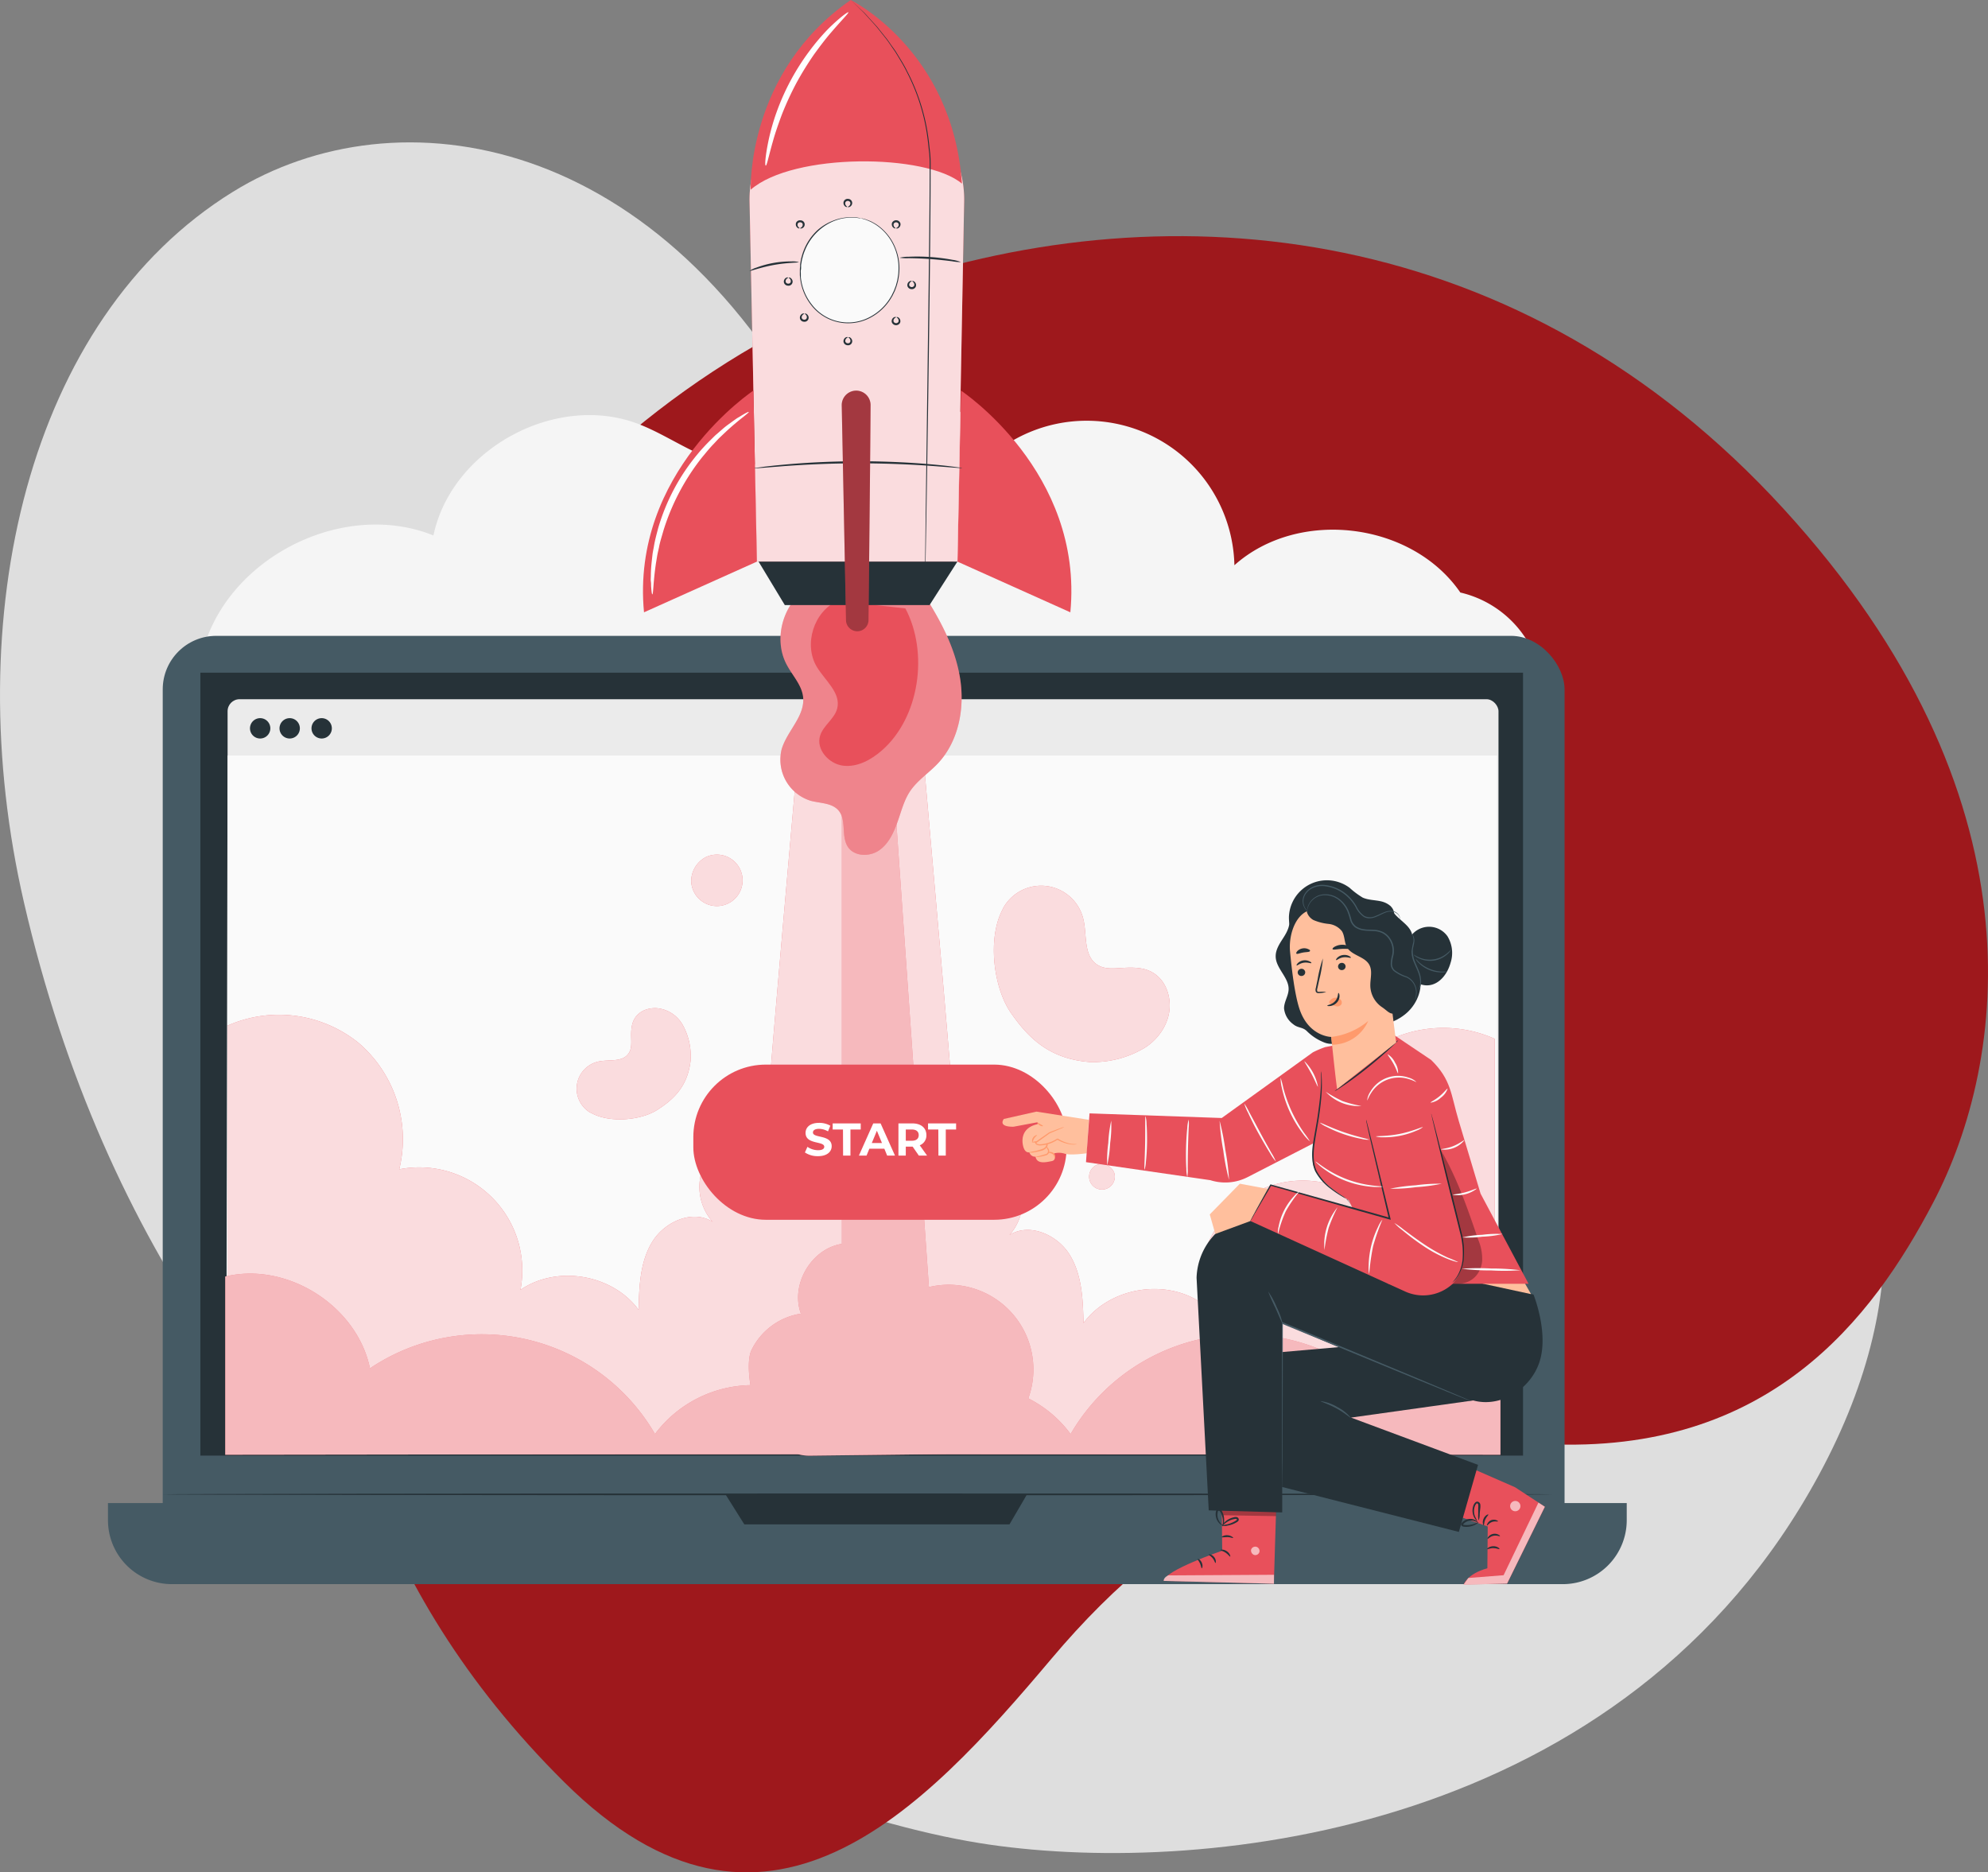 <svg xmlns="http://www.w3.org/2000/svg" viewBox="0 0 541.32 509.81"><rect x="0" y="0" width="541.32" height="509.81" fill="#808080" stroke="none"/><defs><style>.cls-1{opacity:0.8;}.cls-2{fill:#f5f5f5;}.cls-3{fill:#9e181c;}.cls-4{fill:#455a64;}.cls-5{fill:#263238;}.cls-6{fill:#ebebeb;}.cls-7{fill:#fafafa;}.cls-8{fill:#e8505b;}.cls-9{fill:#fff;}.cls-10{opacity:0.6;}.cls-11{opacity:0.3;}.cls-12{fill:#ffbf9d;}.cls-13{fill:#ff9a6c;}</style></defs><g id="Features"><g class="cls-1"><path class="cls-2" d="M6.54,245.78c-17.89-77.5.88-158.9,56.86-193.54,44.71-27.66,117.27-16.5,160.7,69.05s85.31,101.07,163,104.41S551,298.55,495.3,401.55C442.73,498.82,329,510.91,269.35,502.24S50.49,436.24,6.54,245.78Z"/></g><path class="cls-3" d="M241.13,77.82c78.46-26.76,173.09-17.39,244.56,60.76s60.71,150.63,40.75,188.77c-16.72,31.95-44.86,68.73-105.53,65.84s-99.74,17.1-134.62,58.46-78.09,87.74-132.64,33.6-66-112.51-70.92-167.1C72.6,206.15,156.26,106.76,241.13,77.82Z"/><path class="cls-2" d="M397.64,161.33c-13.23-19.25-44.08-23-61.52-7.43a40.24,40.24,0,0,0-68.63-27.61c2.5-8.75-6.69-17.28-15.77-17.75s-17.48,4.41-25.28,9.1-16.25,9.52-25.33,8.91c-9.82-.67-18-7.52-27.18-11.07-22.48-8.7-50.93,6.73-55.91,30.31-24.88-10-56.8,6.4-63.06,32.49l364.29,4.25A29.07,29.07,0,0,0,397.64,161.33Z"/><rect class="cls-4" x="44.31" y="173.13" width="381.71" height="252.42" rx="14.57"/><path class="cls-4" d="M29.39,409.25H442.95a0,0,0,0,1,0,0v4.66a17.42,17.42,0,0,1-17.42,17.42H46.82a17.42,17.42,0,0,1-17.42-17.42v-4.66a0,0,0,0,1,0,0Z"/><rect class="cls-5" x="54.56" y="183.16" width="360.15" height="213.17"/><polygon class="cls-5" points="197.54 406.88 202.67 415.05 274.88 415.05 279.65 406.88 197.54 406.88"/><rect class="cls-6" x="61.97" y="190.38" width="346.06" height="205.27" rx="3.27"/><polygon class="cls-7" points="407.66 395.94 61.6 395.94 61.97 205.72 407.66 205.72 407.66 395.94"/><path class="cls-5" d="M90.36,198.3a2.77,2.77,0,1,1-2.77-2.76A2.77,2.77,0,0,1,90.36,198.3Z"/><path class="cls-5" d="M73.61,198.3a2.77,2.77,0,1,1-2.77-2.76A2.77,2.77,0,0,1,73.61,198.3Z"/><path class="cls-5" d="M81.65,198.3a2.77,2.77,0,1,1-2.77-2.76A2.77,2.77,0,0,1,81.65,198.3Z"/><path class="cls-5" d="M422.74,406.88c0,.14-84.72.25-189.21.25S44.31,407,44.31,406.88s84.7-.24,189.22-.24S422.74,406.75,422.74,406.88Z"/><path class="cls-8" d="M371.21,287.62a34.53,34.53,0,0,0-11,34.36,28.06,28.06,0,0,0-33,32.83c-9.91-6.82-25.05-4.27-32.18,5.43-.15-6.41-.4-13.15-3.77-18.6s-11-8.81-16.39-5.35a14.44,14.44,0,0,0-14.55-23.5c-.16-7.69-5-62.06-9-107.94h-34c-3.94,45.08-8.57,96.86-8.72,104.34a14.44,14.44,0,0,0-14.55,23.5c-5.39-3.46-13-.1-16.39,5.35s-3.62,12.2-3.77,18.6c-7.13-9.7-22.27-12.25-32.18-5.43a28.07,28.07,0,0,0-33-32.83,34.54,34.54,0,0,0-11-34.36,34.53,34.53,0,0,0-35.77-4.75V395.85H407v-113A34.51,34.51,0,0,0,371.21,287.62Z"/><g class="cls-1"><path class="cls-9" d="M371.21,287.62a34.53,34.53,0,0,0-11,34.36,28.06,28.06,0,0,0-33,32.83c-9.91-6.82-25.05-4.27-32.18,5.43-.15-6.41-.4-13.15-3.77-18.6s-11-8.81-16.39-5.35a14.44,14.44,0,0,0-14.55-23.5c-.16-7.69-5-62.06-9-107.94h-34c-3.94,45.08-8.57,96.86-8.72,104.34a14.44,14.44,0,0,0-14.55,23.5c-5.39-3.46-13-.1-16.39,5.35s-3.62,12.2-3.77,18.6c-7.13-9.7-22.27-12.25-32.18-5.43a28.07,28.07,0,0,0-33-32.83,34.54,34.54,0,0,0-11-34.36,34.53,34.53,0,0,0-35.77-4.75V395.85H407v-113A34.51,34.51,0,0,0,371.21,287.62Z"/></g><path class="cls-8" d="M369.13,372.58a54.57,54.57,0,0,0-77.61,17.88A32.35,32.35,0,0,0,280,380.75a23.06,23.06,0,0,0-27.06-30.3l-10.22-145.6H229.24V338.68c-8.3,1.27-14.08,11.11-11.16,19a18,18,0,0,0-13.49,10c-.81,1.72-.93,5.35-.24,9.47a33.25,33.25,0,0,0-26,13.3,54.57,54.57,0,0,0-77.61-17.88c-3.51-17-22.52-29.08-39.41-25v48.53l155.79-.2a12.05,12.05,0,0,0,3.29.45l38.09-.44,150.06.19V347.54C391.65,343.5,372.64,355.58,369.13,372.58Z"/><g class="cls-10"><path class="cls-9" d="M369.13,372.58a54.57,54.57,0,0,0-77.61,17.88A32.35,32.35,0,0,0,280,380.75a23.06,23.06,0,0,0-27.06-30.3l-10.22-145.6H229.24V338.68c-8.3,1.27-14.08,11.11-11.16,19a18,18,0,0,0-13.49,10c-.81,1.72-.93,5.35-.24,9.47a33.25,33.25,0,0,0-26,13.3,54.57,54.57,0,0,0-77.61-17.88c-3.51-17-22.52-29.08-39.41-25v48.53l155.79-.2a12.05,12.05,0,0,0,3.29.45l38.09-.44,150.06.19V347.54C391.65,343.5,372.64,355.58,369.13,372.58Z"/></g><path class="cls-8" d="M221.36,159.26c-7.69,3.65-11.16,14.18-7.16,21.69,1.57,3,4.15,5.56,4.49,8.9.52,5.12-4.32,9.13-5.82,14.05a11.71,11.71,0,0,0,7.92,14.15c2.63.68,5.78.56,7.54,2.63,2.25,2.64.63,7,2.55,9.92,1.73,2.61,5.79,2.74,8.4,1s4-4.74,5.07-7.7,1.8-6.07,3.58-8.65c2-2.84,4.95-4.77,7.33-7.26,5.72-6,7.47-15,6.18-23.21s-5.26-15.72-9.74-22.7"/><g class="cls-11"><path class="cls-9" d="M221.36,159.26c-7.69,3.65-11.16,14.18-7.16,21.69,1.57,3,4.15,5.56,4.49,8.9.52,5.12-4.32,9.13-5.82,14.05a11.71,11.71,0,0,0,7.92,14.15c2.63.68,5.78.56,7.54,2.63,2.25,2.64.63,7,2.55,9.92,1.73,2.61,5.79,2.74,8.4,1s4-4.74,5.07-7.7,1.8-6.07,3.58-8.65c2-2.84,4.95-4.77,7.33-7.26,5.72-6,7.47-15,6.18-23.21s-5.26-15.72-9.74-22.7"/></g><path class="cls-8" d="M228.1,163.59c-6.51,2.87-9.36,11.89-5.68,18,2.25,3.72,6.61,7.07,5.55,11.29-.71,2.85-3.78,4.61-4.66,7.42-1.17,3.74,2.38,7.71,6.27,8.18s7.66-1.61,10.61-4.2c10.22-9,12.7-26.6,6.34-38.62"/><path class="cls-8" d="M261.67,106.35s33.44,22.12,29.78,60.37l-30.74-13.8Z"/><polygon class="cls-5" points="206.1 152.16 213.7 164.75 253.11 164.75 260.71 152.89 206.1 152.16"/><path class="cls-8" d="M231.37,25.14A29.23,29.23,0,0,0,204.1,54.9l2,98h54.61l1.82-98A29.22,29.22,0,0,0,231.37,25.14Z"/><g class="cls-1"><path class="cls-9" d="M231.37,25.14A29.23,29.23,0,0,0,204.1,54.9l2,98h54.61l1.82-98A29.22,29.22,0,0,0,231.37,25.14Z"/></g><path class="cls-8" d="M205.15,106.35s-33.44,22.12-29.79,60.37l30.74-13.8Z"/><path class="cls-8" d="M204.41,51.65C216,41.54,252.2,41.76,261.93,50c-2.5-36.38-30.28-50-30.28-50C203.23,19.67,204.41,51.65,204.41,51.65Z"/><path class="cls-5" d="M231.65,0l.33.29.93.89,1.52,1.44,1,.92,1,1.12c.72.79,1.54,1.66,2.41,2.64l2.66,3.32c.46.61.9,1.27,1.37,1.93s1,1.34,1.42,2.09c.89,1.48,1.89,3,2.73,4.75a54.4,54.4,0,0,1,4.51,11.72A53.73,53.73,0,0,1,252.85,38c.16,1.19.26,2.42.42,3.63a33.68,33.68,0,0,1,.13,3.77c0,10.16-.12,21.32-.25,33-.29,23.44-.61,44.65-.87,60-.13,7.67-.24,13.88-.32,18.18,0,2.14-.08,3.81-.1,4.94,0,.56,0,1,0,1.29s0,.44,0,.44,0-.15,0-.44,0-.73,0-1.29c0-1.14,0-2.8,0-4.94.05-4.3.13-10.51.22-18.19.2-15.36.48-36.57.78-60,.13-11.71.28-22.87.28-33a35.5,35.5,0,0,0-.12-3.74c-.17-1.23-.26-2.45-.42-3.64a53.61,53.61,0,0,0-1.29-6.85,54.75,54.75,0,0,0-4.46-11.68c-.84-1.73-1.82-3.27-2.71-4.75-.43-.75-.95-1.41-1.4-2.09s-.91-1.32-1.36-1.94l-2.64-3.32c-.86-1-1.67-1.86-2.39-2.66l-1-1.12-.95-.93-1.5-1.46L232,.32Z"/><ellipse class="cls-7" cx="231.33" cy="73.53" rx="14.42" ry="13.4" transform="translate(109.66 283.58) rotate(-77.55)"/><path class="cls-5" d="M234.44,59.46l-.22,0-.66-.1-.48-.07-.59,0-.68,0c-.24,0-.5,0-.78,0a13,13,0,0,0-1.81.23,13.94,13.94,0,0,0-2.08.64A13.76,13.76,0,0,0,222.71,63a14.48,14.48,0,0,0-3.57,5.27,12.59,12.59,0,0,0-.56,1.67c-.07.29-.16.57-.22.87s-.1.6-.16.9l-.07.46,0,.46c0,.31,0,.62-.07.94s0,.63,0,1V75l0,.48a14.25,14.25,0,0,0,3,7.44,12.44,12.44,0,0,0,15.66,3.46,14.17,14.17,0,0,0,5.81-5.5l.25-.42L243,80l.42-.86.33-.88.17-.43.12-.45.24-.88c.07-.29.11-.59.16-.89a11.6,11.6,0,0,0,.2-1.74,14.55,14.55,0,0,0-1-6.28,13.85,13.85,0,0,0-2.83-4.44,13.22,13.22,0,0,0-1.62-1.45,12.16,12.16,0,0,0-1.54-1c-.24-.13-.47-.26-.69-.36l-.63-.26-.54-.23-.47-.13-.63-.2-.22-.07.22,0,.65.17.47.12.55.22.64.24c.23.1.46.23.7.36a11.87,11.87,0,0,1,1.58,1A13.28,13.28,0,0,1,240.9,63a13.78,13.78,0,0,1,2.9,4.47,14.64,14.64,0,0,1,1.08,6.37,13.66,13.66,0,0,1-.2,1.78c-.05.29-.09.6-.16.9l-.24.89-.13.46-.16.44-.33.9c-.14.29-.28.58-.43.87l-.21.44-.25.42a14.44,14.44,0,0,1-5.92,5.63,12.74,12.74,0,0,1-16-3.54,14.45,14.45,0,0,1-3-7.59l-.05-.49v-.49c0-.33,0-.65,0-1s.05-.64.07-1l0-.48.08-.46c.05-.31.1-.61.16-.91s.15-.6.23-.89a13.42,13.42,0,0,1,.57-1.69,14.83,14.83,0,0,1,3.65-5.33A14.17,14.17,0,0,1,227.08,60a12.91,12.91,0,0,1,2.11-.61,11.89,11.89,0,0,1,1.84-.22c.27,0,.54,0,.78,0l.69,0,.59,0,.48.09.65.12Z"/><path class="cls-5" d="M217.52,71.38c0,.17-3.08.09-6.79.76s-6.57,1.78-6.63,1.63a5.85,5.85,0,0,1,1.82-.89,26.79,26.79,0,0,1,9.59-1.7A6.17,6.17,0,0,1,217.52,71.38Z"/><path class="cls-5" d="M261.67,71.36a12.28,12.28,0,0,1-2.45-.23c-1.51-.19-3.59-.42-5.89-.59s-4.39-.22-5.91-.24a13.06,13.06,0,0,1-2.46-.12,9.68,9.68,0,0,1,2.46-.27,48.88,48.88,0,0,1,6,.08,50.48,50.48,0,0,1,5.91.75A9.86,9.86,0,0,1,261.67,71.36Z"/><path class="cls-5" d="M262,127.44a2.55,2.55,0,0,1-.58,0l-1.65-.12-6.06-.46c-5.13-.37-12.21-.71-20.05-.71s-14.92.38-20,.75l-6.07.48-1.65.12a2.58,2.58,0,0,1-.58,0,2.37,2.37,0,0,1,.57-.12l1.64-.23c1.43-.19,3.49-.42,6.06-.65,5.12-.48,12.22-.9,20.07-.91s15,.4,20.08.86c2.56.23,4.63.46,6,.65l1.64.22A2.21,2.21,0,0,1,262,127.44Z"/><path class="cls-5" d="M219,85.42c0,.09-.34.12-.57.51a.85.85,0,0,0-.11.68.68.68,0,0,0,.63.43.67.67,0,0,0,.68-.33.87.87,0,0,0,0-.69c-.17-.42-.51-.5-.49-.59s.46-.14.83.4a1.12,1.12,0,0,1-1.07,1.77,1.16,1.16,0,0,1-1.07-.85,1.2,1.2,0,0,1,.29-1.06C218.54,85.21,219,85.36,219,85.42Z"/><path class="cls-5" d="M230.87,91.84c0,.09-.33.12-.57.51a.85.85,0,0,0-.11.68.7.7,0,0,0,.63.43.67.67,0,0,0,.68-.33.87.87,0,0,0,0-.69c-.17-.42-.51-.51-.49-.59s.46-.14.83.4A1.11,1.11,0,0,1,230.77,94a1.15,1.15,0,0,1-1.07-.84,1.2,1.2,0,0,1,.29-1.06C230.44,91.63,230.91,91.78,230.87,91.84Z"/><path class="cls-5" d="M244,86.37c0,.08-.34.12-.58.51a.84.84,0,0,0-.1.68.75.75,0,0,0,1.3.1.87.87,0,0,0,0-.69c-.17-.42-.5-.51-.49-.59s.46-.14.84.4a1.2,1.2,0,0,1,.12,1.09,1.23,1.23,0,0,1-2.27-.18,1.22,1.22,0,0,1,.29-1.06C243.57,86.16,244,86.31,244,86.37Z"/><path class="cls-5" d="M248.27,76.56c0,.08-.34.11-.57.5a.84.84,0,0,0-.11.69.76.76,0,0,0,1.3.1.82.82,0,0,0,0-.7c-.17-.42-.5-.5-.49-.58s.47-.15.84.4a1.2,1.2,0,0,1,.12,1.09,1.16,1.16,0,0,1-1.19.67,1.18,1.18,0,0,1-1.08-.85,1.21,1.21,0,0,1,.29-1.06C247.84,76.34,248.31,76.49,248.27,76.56Z"/><path class="cls-5" d="M214.63,75.61c0,.08-.34.11-.57.5a.88.88,0,0,0-.11.69.71.71,0,0,0,.63.43.69.69,0,0,0,.68-.33.87.87,0,0,0,0-.69c-.17-.43-.51-.51-.49-.59s.46-.15.83.4a1.11,1.11,0,0,1-1.07,1.76,1.16,1.16,0,0,1-1.07-.85,1.21,1.21,0,0,1,.29-1.06C214.2,75.39,214.67,75.54,214.63,75.61Z"/><path class="cls-5" d="M244,62.15c0-.09.34-.12.58-.51a.84.84,0,0,0,.1-.68.75.75,0,0,0-1.3-.1.83.83,0,0,0,0,.69c.17.42.5.51.49.59s-.46.14-.84-.4a1.21,1.21,0,0,1-.12-1.09,1.23,1.23,0,0,1,2.27.17,1.2,1.2,0,0,1-.29,1.06C244.42,62.36,244,62.21,244,62.15Z"/><path class="cls-5" d="M230.85,56.33c0-.08.34-.11.57-.5a.88.88,0,0,0,.11-.69.68.68,0,0,0-.62-.43.72.72,0,0,0-.69.33.83.83,0,0,0,0,.69c.17.42.5.51.48.59s-.46.14-.83-.4a1.2,1.2,0,0,1-.12-1.09,1.15,1.15,0,0,1,1.19-.67,1.12,1.12,0,0,1,.78,1.91C231.28,56.54,230.81,56.39,230.85,56.33Z"/><path class="cls-5" d="M217.87,62.15c0-.09.34-.12.57-.51a.85.85,0,0,0,.11-.68.68.68,0,0,0-.62-.43.7.7,0,0,0-.69.33.83.83,0,0,0,0,.69c.17.42.5.51.48.59s-.46.14-.83-.4a1.21,1.21,0,0,1-.12-1.09A1.15,1.15,0,0,1,218,60a1.11,1.11,0,0,1,.78,1.9C218.3,62.36,217.83,62.21,217.87,62.15Z"/><path class="cls-8" d="M229.2,110.37l1.16,58.51a3.08,3.08,0,0,0,3.13,3h0a3.06,3.06,0,0,0,3-3c.11-10.54.5-46,.56-58.57a3.92,3.92,0,0,0-4.52-3.9h0A3.94,3.94,0,0,0,229.2,110.37Z"/><g class="cls-11"><path d="M229.2,110.37l1.16,58.51a3.08,3.08,0,0,0,3.13,3h0a3.06,3.06,0,0,0,3-3c.11-10.54.5-46,.56-58.57a3.92,3.92,0,0,0-4.52-3.9h0A3.94,3.94,0,0,0,229.2,110.37Z"/></g><path class="cls-9" d="M231,3.34c.18.19-1.77,2.08-4.59,5.38-1.43,1.64-3,3.68-4.68,6a86,86,0,0,0-4.89,7.91,83.63,83.63,0,0,0-3.9,8.45c-1,2.67-1.85,5.12-2.43,7.21-1.2,4.17-1.7,6.84-2,6.8s-.11-2.76.81-7.09a59.81,59.81,0,0,1,2.14-7.46,63.67,63.67,0,0,1,9-16.72,59.88,59.88,0,0,1,5-5.9C228.63,4.77,230.87,3.19,231,3.34Z"/><path class="cls-9" d="M203.87,112.17c.16.24-2.61,2-6.47,5.62l-1.49,1.42c-.52.5-1,1.06-1.54,1.62-1.08,1.1-2.11,2.39-3.22,3.72a61.3,61.3,0,0,0-10.47,19.82c-.47,1.67-1,3.25-1.26,4.76-.16.76-.35,1.48-.47,2.19s-.22,1.38-.33,2c-.78,5.2-.71,8.5-1,8.51-.12,0-.23-.82-.33-2.31,0-.38,0-.8-.07-1.25s0-1,0-1.48a35.37,35.37,0,0,1,.21-3.62c.07-.67.15-1.37.23-2.09s.25-1.48.39-2.26c.24-1.56.69-3.19,1.14-4.92A55.73,55.73,0,0,1,190,123.58a50.24,50.24,0,0,1,3.42-3.71c.57-.55,1.09-1.11,1.64-1.59l1.6-1.38c1-.9,2-1.57,2.87-2.21.44-.3.83-.6,1.21-.85l1.08-.64C203.07,112.44,203.81,112.07,203.87,112.17Z"/><path class="cls-8" d="M160.83,303a7.57,7.57,0,0,1,2.3-14c2.75-.54,6.17.24,7.9-2,1.57-2,.38-4.64,1.07-7.85s3.44-4.7,6.47-4.66a9,9,0,0,1,7.36,4.64,17.54,17.54,0,0,1,2.11,9.69c-.81,6.92-4.5,10.46-9.09,13.39s-13.28,3.6-18.12.73"/><g class="cls-1"><path class="cls-9" d="M160.83,303a7.57,7.57,0,0,1,2.3-14c2.75-.54,6.17.24,7.9-2,1.57-2,.38-4.64,1.07-7.85s3.44-4.7,6.47-4.66a9,9,0,0,1,7.36,4.64,17.54,17.54,0,0,1,2.11,9.69c-.81,6.92-4.5,10.46-9.09,13.39s-13.28,3.6-18.12.73"/></g><path class="cls-8" d="M273,247.56a11.81,11.81,0,0,1,22,2.75c1,4.24,0,9.63,3.53,12.2,3.2,2.32,7.26.32,12.31,1.2,4.9.86,7.55,5.08,7.66,9.82s-2.79,9.24-6.8,11.76a27.41,27.41,0,0,1-15,3.88c-10.84-.86-16.59-6.4-21.43-13.38s-6.41-20.52-2.23-28.23"/><g class="cls-1"><path class="cls-9" d="M273,247.56a11.81,11.81,0,0,1,22,2.75c1,4.24,0,9.63,3.53,12.2,3.2,2.32,7.26.32,12.31,1.2,4.9.86,7.55,5.08,7.66,9.82s-2.79,9.24-6.8,11.76a27.41,27.41,0,0,1-15,3.88c-10.84-.86-16.59-6.4-21.43-13.38s-6.41-20.52-2.23-28.23"/></g><path class="cls-8" d="M192.21,233.37a7.42,7.42,0,0,0-4,6.57,7,7,0,1,0,4-6.57"/><g class="cls-1"><path class="cls-9" d="M192.21,233.37a7.42,7.42,0,0,0-4,6.57,7,7,0,1,0,4-6.57"/></g><path class="cls-8" d="M298.53,317.24a3.5,3.5,0,1,0,4.86,2.07,3.69,3.69,0,0,0-4.86-2.07"/><g class="cls-1"><path class="cls-9" d="M298.53,317.24a3.5,3.5,0,1,0,4.86,2.07,3.69,3.69,0,0,0-4.86-2.07"/></g><rect class="cls-8" x="188.79" y="289.87" width="101.64" height="42.25" rx="19.74"/><path class="cls-9" d="M219.17,313.79l.69-1.53a5.15,5.15,0,0,0,2.89.92c1.21,0,1.69-.41,1.69-.94,0-1.64-5.09-.52-5.09-3.77,0-1.5,1.2-2.74,3.69-2.74a6,6,0,0,1,3.05.78l-.63,1.54a5,5,0,0,0-2.43-.69c-1.2,0-1.67.45-1.67,1,0,1.62,5.1.51,5.1,3.73,0,1.46-1.21,2.71-3.72,2.71A6.27,6.27,0,0,1,219.17,313.79Z"/><path class="cls-9" d="M229.54,307.54h-2.81v-1.66h7.64v1.66h-2.8v7.11h-2Z"/><path class="cls-9" d="M240.8,312.77h-4.08l-.77,1.88h-2.08l3.91-8.77h2l3.92,8.77h-2.13Zm-.64-1.54-1.39-3.35-1.39,3.35Z"/><path class="cls-9" d="M250.2,314.65l-1.69-2.44h-1.87v2.44h-2v-8.77h3.8c2.34,0,3.81,1.22,3.81,3.19a2.86,2.86,0,0,1-1.81,2.77l2,2.81Zm-1.91-7.11h-1.65v3.06h1.65c1.24,0,1.87-.58,1.87-1.53S249.53,307.54,248.29,307.54Z"/><path class="cls-9" d="M255.5,307.54h-2.8v-1.66h7.64v1.66h-2.81v7.11h-2Z"/><path class="cls-8" d="M393.28,411.49l11.82,4.14L405,427c-5.65,1.6-6.45,4.46-6.45,4.46l11.83-.27,10.29-20.93-8.14-5.32-15.22-6.66"/><g class="cls-10"><polygon class="cls-9" points="420.64 410.26 410.35 431.19 398.52 431.46 399.82 429.65 409.42 428.9 418.91 409.13 420.64 410.26"/></g><path class="cls-5" d="M404.93,421.8c.09.11.77-.29,1.68-.28s1.6.37,1.69.25-.58-.79-1.69-.77S404.82,421.7,404.93,421.8Z"/><path class="cls-5" d="M405.06,419c.12.08.63-.62,1.57-.83s1.7.21,1.78.09-.1-.25-.44-.43a2.21,2.21,0,0,0-2.69.6C405.05,418.71,405,418.94,405.06,419Z"/><path class="cls-5" d="M404.9,415.36c.13.06.52-.63,1.34-.94s1.56-.05,1.62-.18-.12-.22-.45-.34a2,2,0,0,0-1.35,0,2,2,0,0,0-1,.87C404.85,415.11,404.84,415.33,404.9,415.36Z"/><path class="cls-5" d="M404,415.35c.15,0,.06-.78.41-1.58s.94-1.26.86-1.39-.92.2-1.33,1.19S403.91,415.42,404,415.35Z"/><path class="cls-5" d="M402.63,414a4.58,4.58,0,0,0,.28-1.59c0-.57.11-1.14.16-1.73a3.66,3.66,0,0,0,0-1.1,1,1,0,0,0-.42-.59.74.74,0,0,0-.81,0,2.23,2.23,0,0,0-.67,1,4.14,4.14,0,0,0-.21,1.07,4.07,4.07,0,0,0,.31,1.79c.42,1,1,1.31,1,1.27a15,15,0,0,1-.69-1.4,3.95,3.95,0,0,1,0-2.56,2,2,0,0,1,.49-.79.21.21,0,0,1,.24,0,.46.46,0,0,1,.2.28,3.65,3.65,0,0,1,0,.94c0,.59,0,1.17,0,1.74A5.16,5.16,0,0,0,402.63,414Z"/><path class="cls-5" d="M402.44,414.53c.05,0-.3-.54-1.21-.84a3,3,0,0,0-3.36,1.2.56.56,0,0,0,.06.45.63.63,0,0,0,.31.26,1.78,1.78,0,0,0,.55.11,5.13,5.13,0,0,0,1,0,5.36,5.36,0,0,0,1.57-.4c.84-.37,1.24-.8,1.2-.85s-.51.25-1.33.51a6.47,6.47,0,0,1-1.47.26,5.25,5.25,0,0,1-.88,0,1.34,1.34,0,0,1-.4-.08c-.1-.06-.07,0-.07-.07a.93.93,0,0,1,.23-.29,3,3,0,0,1,.35-.27,2.67,2.67,0,0,1,.76-.37,3,3,0,0,1,1.43-.08A13.84,13.84,0,0,1,402.44,414.53Z"/><g class="cls-10"><path class="cls-9" d="M411.2,410.11a1.4,1.4,0,1,0,2.8-.06,1.4,1.4,0,1,0-2.8.06Z"/></g><path class="cls-8" d="M332.64,406.74l.16,15.48s-15.69,5.36-15.94,8.23l30,.77.74-24.14Z"/><g class="cls-10"><path class="cls-9" d="M342.12,421.16a1.22,1.22,0,0,1,.81,1.42,1.17,1.17,0,0,1-1.4.81,1.28,1.28,0,0,1-.85-1.5,1.21,1.21,0,0,1,1.55-.69"/></g><g class="cls-10"><path class="cls-9" d="M346.9,431.22l0-2.44-28.79.17s-1.35.55-1.23,1.5Z"/></g><path class="cls-5" d="M332.32,422.05c0,.15.73.24,1.44.73s1.08,1.11,1.21,1.06-.06-.91-.93-1.49S332.29,421.92,332.32,422.05Z"/><path class="cls-5" d="M329.13,423.28c0,.14.59.4,1.08,1s.61,1.29.75,1.29.26-.83-.35-1.61S329.14,423.14,329.13,423.28Z"/><path class="cls-5" d="M327.25,427c.13,0,.35-.69,0-1.5s-1-1.15-1.1-1,.35.56.63,1.23S327.1,427,327.25,427Z"/><path class="cls-5" d="M332.67,418.52c.06.14.74,0,1.56,0s1.47.35,1.55.23-.53-.66-1.5-.74S332.6,418.4,332.67,418.52Z"/><g class="cls-11"><polygon points="332.67 409.8 332.7 412.56 347.46 412.81 347.55 410.32 332.67 409.8"/></g><path class="cls-5" d="M332.7,415.4a2.87,2.87,0,0,0,1.5,0,6.94,6.94,0,0,0,1.59-.45,6.36,6.36,0,0,0,.87-.43,2.11,2.11,0,0,0,.47-.34.65.65,0,0,0,.08-.78.78.78,0,0,0-.63-.35,1.69,1.69,0,0,0-.57.06,5.44,5.44,0,0,0-.94.3,5.08,5.08,0,0,0-1.41.87c-.71.63-1,1.17-.92,1.2s.42-.4,1.14-.91a6.15,6.15,0,0,1,1.36-.73,5.84,5.84,0,0,1,.87-.24c.32-.08.59-.07.67.07s0,.08,0,.17a1.76,1.76,0,0,1-.34.25,7,7,0,0,1-.8.43,8.2,8.2,0,0,1-1.47.52A9.69,9.69,0,0,0,332.7,415.4Z"/><path class="cls-5" d="M332.88,415.61a2.36,2.36,0,0,0,.44-1.44,5,5,0,0,0-.17-1.65,4.46,4.46,0,0,0-.36-.93,1.24,1.24,0,0,0-.94-.78.72.72,0,0,0-.64.4,1.86,1.86,0,0,0-.16.55,3.15,3.15,0,0,0,0,1,3.4,3.4,0,0,0,.6,1.57c.57.8,1.18,1,1.19.94s-.45-.37-.88-1.13a3.26,3.26,0,0,1-.44-1.42,2.85,2.85,0,0,1,.05-.87c0-.32.18-.57.3-.54s.39.25.51.51a4.81,4.81,0,0,1,.35.82,5.22,5.22,0,0,1,.25,1.51C333,415,332.8,415.59,332.88,415.61Z"/><polygon class="cls-5" points="402.46 398.85 367.87 385.98 404.23 380.88 406.06 363.17 338.07 369.1 328.47 382.92 331 400.27 397.24 417.11 402.46 398.85"/><path class="cls-5" d="M329.13,411.24l-3.31-63.3a17.8,17.8,0,0,1,8.87-14.89h0a17.84,17.84,0,0,1,14.55-1.48l44.11,14.71,24.22,6.22s4.12,10.18,1.7,18.08c-2.38,7.74-10.86,12.88-18.32,10.67-9.26-2.74-51.81-21-51.81-21v51.55Z"/><path class="cls-4" d="M400.31,381.42l-.26-.08-.76-.3-2.89-1.15-10.61-4.33-35-14.42-1.77-.74.28-.19c0,14.32-.05,27.2-.06,36.52,0,4.64-.05,8.38-.07,11,0,1.28,0,2.28,0,3,0,.32,0,.58,0,.77a.8.8,0,0,1,0,.27s0-.09,0-.27l0-.77c0-.71,0-1.71,0-3,0-2.62,0-6.36-.07-11,0-9.32,0-22.2-.06-36.52v-.31l.28.12,1.78.74,34.9,14.53,10.56,4.45,2.86,1.23.74.33A1.85,1.85,0,0,1,400.31,381.42Z"/><path class="cls-4" d="M359.57,381.49a11.89,11.89,0,0,1,4.53,1.6,11.52,11.52,0,0,1,3.76,3c-.08.09-1.66-1.38-4-2.64S359.54,381.62,359.57,381.49Z"/><path class="cls-4" d="M345.31,351.65a21,21,0,0,1,2.33,4.28,19.7,19.7,0,0,1,1.64,4.59c-.11,0-.92-2-2-4.42A48,48,0,0,1,345.31,351.65Z"/><polygon class="cls-12" points="345.4 323.75 337.6 322.3 329.41 330.66 330.92 335.98 340.48 332.46 345.4 323.75"/><path class="cls-12" d="M273.33,304.67l8.87-2,14.28,2.23-.55,9.11s-4.43.64-6,.12a5.06,5.06,0,0,0-2.93-.07s.87,1.8-.63,2.09-4,.92-4.41-1.21a1.61,1.61,0,0,1-1.67-1.21s-1.16.41-1.68-1.62-.22-5.07,3.8-6c.21-.05.3-.54-.09-.51L276,306.78S271.73,307,273.33,304.67Z"/><path class="cls-13" d="M280.88,311a6.44,6.44,0,0,1,1.51-.27,12.3,12.3,0,0,1,1.68-.15,1.37,1.37,0,0,1,1,.47,1.13,1.13,0,0,1,.05,1.21,2.63,2.63,0,0,1-1.81,1.12,12.85,12.85,0,0,1-1.64.35,4,4,0,0,1-1.54.05,12.64,12.64,0,0,1,1.5-.31c.45-.1,1-.25,1.59-.43a6,6,0,0,0,.89-.33,1.57,1.57,0,0,0,.68-.62.76.76,0,0,0,0-.81A1,1,0,0,0,284,311c-.57,0-1.16.06-1.62.07A6.24,6.24,0,0,1,280.88,311Z"/><path class="cls-13" d="M282.41,309.07c0,.11-.45.34-.79.86s-.39,1.06-.5,1.07-.25-.64.19-1.28S282.4,309,282.41,309.07Z"/><path class="cls-13" d="M284.84,312.32s.09,0,.23,0,.31.29.43.49a1.19,1.19,0,0,1,.14,1,1.22,1.22,0,0,1-.92.78,12.51,12.51,0,0,1-1.94.43c-.52.06-.84,0-.84,0s.31-.1.79-.21,1.15-.33,1.88-.53a.91.91,0,0,0,.7-.53,1,1,0,0,0-.05-.75c-.11-.26-.15-.42-.26-.49S284.83,312.34,284.84,312.32Z"/><path class="cls-13" d="M285.43,313.87s.1-.19.38-.23a1.59,1.59,0,0,1,1,.27,1.2,1.2,0,0,1,.51.94c0,.26,0,.41-.08.42s-.1-.15-.18-.37a1.25,1.25,0,0,0-.44-.66,2.25,2.25,0,0,0-.8-.32C285.6,313.88,285.46,313.92,285.43,313.87Z"/><path class="cls-12" d="M289.85,306.79l-4,1.59L282.06,311s0,.91,2.13.58a9.86,9.86,0,0,0,3.76-1.47s2.8,1.77,5.27,1.36"/><path class="cls-13" d="M293.22,311.51a1.31,1.31,0,0,1-.4.1,5.18,5.18,0,0,1-1.14,0,9.86,9.86,0,0,1-3.82-1.32H288a9.21,9.21,0,0,1-4.71,1.59,2.24,2.24,0,0,1-.84-.13.83.83,0,0,1-.61-.71V311l.09-.07,3.79-2.63h0c1.22-.47,2.23-.85,2.94-1.1a6.06,6.06,0,0,1,1.12-.35,5.94,5.94,0,0,1-1.06.51c-.69.3-1.68.72-2.89,1.22h0l-3.76,2.69.08-.16a.55.55,0,0,0,.38.36,2,2,0,0,0,.7.1,9.43,9.43,0,0,0,4.53-1.48L288,310l.09.05a10.39,10.39,0,0,0,3.67,1.41A13.48,13.48,0,0,0,293.22,311.51Z"/><path class="cls-13" d="M284,306.59c0,.1-.47.1-.93-.19s-.68-.68-.6-.74.39.17.79.42S284.06,306.49,284,306.59Z"/><path class="cls-8" d="M295.71,316.43l33.86,4.91a13.38,13.38,0,0,0,10.16-.84L369.88,305l-9-19.91h0a26.85,26.85,0,0,0-3.4,1.44l-24.81,17.88-36-1.26Z"/><polygon class="cls-12" points="416.89 352.36 414.73 348.57 391.65 342.79 394.37 347.49 416.89 352.36"/><path class="cls-8" d="M360.85,285.11c0,.81-3.39,25.86-3.39,31s9.81,10.68,9.81,10.68L378,349.55h38.22L403.15,325l-5.9-19.66c-2.24-7.45-2-11.29-7.56-16.74L379,281.42Z"/><path class="cls-8" d="M372,304.9l6.42,26.93L346,322.71l-5.52,9.75,42.13,19.19a11.83,11.83,0,0,0,14.6-4h0a11.9,11.9,0,0,0,1.78-9.74l-9.44-36.86a9,9,0,0,0-11.6-6.3h0A9,9,0,0,0,372,304.9Z"/><path class="cls-5" d="M367.86,328a7.53,7.53,0,0,0-1-1.43c-.24-.12-.58-.3-1-.55a29.71,29.71,0,0,1-3.55-2.35,14.53,14.53,0,0,1-4.18-4.75c-1-2.24-1-5-.58-7.7s.95-5.26,1.28-7.61.6-4.46.74-6.24.16-3.24.15-4.24,0-1.55,0-1.55,0,.13.07.4.06.65.09,1.15a40.57,40.57,0,0,1,0,4.26c-.1,1.79-.32,3.92-.66,6.27s-.86,4.92-1.25,7.62-.44,5.35.52,7.48a14.72,14.72,0,0,0,4,4.68,37.93,37.93,0,0,0,3.45,2.45A8.24,8.24,0,0,1,367.86,328Z"/><path class="cls-5" d="M380.74,283.22a3.7,3.7,0,0,1-.58.65c-.4.41-1,1-1.72,1.66-1.47,1.37-3.56,3.21-5.95,5.13s-4.65,3.56-6.31,4.7c-.83.56-1.51,1-2,1.31a4.14,4.14,0,0,1-.76.43s.22-.22.67-.56l1.91-1.42c1.61-1.19,3.83-2.86,6.22-4.78s4.5-3.71,6-5c.7-.61,1.3-1.13,1.8-1.55A3.29,3.29,0,0,1,380.74,283.22Z"/><path class="cls-5" d="M372,304.9a2.09,2.09,0,0,1,.16.51c.1.38.23.88.39,1.51.34,1.34.81,3.25,1.4,5.61l4.67,19.26.08.33-.33-.09-8.26-2.32L346,322.85l.16-.07L342,329.89c-.48.81-.86,1.45-1.13,1.92l-.31.49a.87.87,0,0,1-.11.16s0-.06.07-.18l.27-.51,1.07-2c.95-1.73,2.31-4.17,4-7.17l.05-.1.12,0,24.14,6.74,8.25,2.33-.25.24c-1.81-7.72-3.39-14.45-4.52-19.29-.55-2.38-1-4.29-1.29-5.64-.14-.64-.24-1.14-.33-1.52A3.57,3.57,0,0,1,372,304.9Z"/><path class="cls-5" d="M389.7,303.22a3.55,3.55,0,0,1,.15.46c.1.35.23.8.38,1.35.32,1.22.76,2.91,1.3,5,1.08,4.25,2.54,10,4.15,16.42.8,3.21,1.57,6.26,2.23,9a21.51,21.51,0,0,1,.62,7.61,10.9,10.9,0,0,1-1.81,4.81,5.9,5.9,0,0,1-1.29,1.37,15.61,15.61,0,0,0,1.16-1.47,11,11,0,0,0,1.65-4.75,21.77,21.77,0,0,0-.7-7.48c-.69-2.79-1.45-5.84-2.25-9-1.57-6.4-3-12.19-4-16.45l-1.18-5-.3-1.37A1.7,1.7,0,0,1,389.7,303.22Z"/><g class="cls-11"><path d="M395.57,349.55c4.74.44,7.49-2.26,8-6a13.25,13.25,0,0,0-1.06-6c-2.9-8.52-5.84-17.12-10.45-24.85,1.74,7.74,4,15.17,5.7,22.9a24,24,0,0,1,.74,6.59,11.87,11.87,0,0,1-2.93,7.34"/></g><path class="cls-7" d="M356.7,310.78a11.1,11.1,0,0,1-1.92-2.11,31,31,0,0,1-3.55-5.89,30.66,30.66,0,0,1-2.17-6.52,11.3,11.3,0,0,1-.36-2.83,23.31,23.31,0,0,1,.72,2.74,39.51,39.51,0,0,0,2.28,6.4,41,41,0,0,0,3.38,5.88A24.09,24.09,0,0,1,356.7,310.78Z"/><path class="cls-7" d="M347.42,316.26a11.86,11.86,0,0,1-1.52-2.16c-.87-1.38-2-3.32-3.22-5.51s-2.19-4.21-2.88-5.69a12.09,12.09,0,0,1-1-2.45,15.43,15.43,0,0,1,1.32,2.29c.86,1.59,1.88,3.5,3,5.6s2.2,4,3.08,5.57A14.19,14.19,0,0,1,347.42,316.26Z"/><path class="cls-7" d="M334.66,321.25a61.44,61.44,0,0,1-1.57-8,64.87,64.87,0,0,1-1-8.09,65.71,65.71,0,0,1,1.57,8A64.63,64.63,0,0,1,334.66,321.25Z"/><path class="cls-7" d="M323.3,320.48a9,9,0,0,1-.27-2.29c-.09-1.41-.13-3.38-.08-5.54s.19-4.12.34-5.54a9.12,9.12,0,0,1,.38-2.27,11.3,11.3,0,0,1,0,2.3c-.06,1.41-.14,3.37-.19,5.52s-.06,4.11-.07,5.52A11.47,11.47,0,0,1,323.3,320.48Z"/><path class="cls-7" d="M311.92,303.93a8,8,0,0,1,.28,2.13c.1,1.32.16,3.15.13,5.17s-.17,3.84-.31,5.16a9.06,9.06,0,0,1-.36,2.11c-.15,0,.08-3.26.15-7.28S311.77,303.94,311.92,303.93Z"/><path class="cls-7" d="M302.58,305.13a34.48,34.48,0,0,1-.29,6.11,36.65,36.65,0,0,1-.8,6.05,34.38,34.38,0,0,1,.29-6.1A36.67,36.67,0,0,1,302.58,305.13Z"/><path class="cls-7" d="M358.87,295.88c-.14.05-.75-1.61-1.77-3.51s-2-3.34-1.92-3.43a13,13,0,0,1,3.69,6.94Z"/><path class="cls-7" d="M376.47,323.1a2.71,2.71,0,0,1-.78.09,16.69,16.69,0,0,1-2.15-.05,25.58,25.58,0,0,1-13.14-4.92,17.71,17.71,0,0,1-1.65-1.37,2.76,2.76,0,0,1-.53-.58c.06-.07.91.65,2.4,1.65a30.54,30.54,0,0,0,6.19,3.19,30.18,30.18,0,0,0,6.77,1.66C375.36,323,376.47,323,376.47,323.1Z"/><path class="cls-7" d="M372.83,310.33a7.28,7.28,0,0,1-2.09-.23,35,35,0,0,1-9.54-3.29,7.4,7.4,0,0,1-1.79-1.1c.08-.14,2.91,1.33,6.61,2.6S372.85,310.17,372.83,310.33Z"/><path class="cls-7" d="M370.71,301.14a12.15,12.15,0,0,1-9.72-3.88,34.7,34.7,0,0,0,4.61,2.56A33.43,33.43,0,0,0,370.71,301.14Z"/><path class="cls-7" d="M385.67,294.61c0,.08-.82-.45-2.25-.85a8.9,8.9,0,0,0-10,3.73c-.82,1.23-1.06,2.15-1.15,2.12a5.07,5.07,0,0,1,.84-2.31,8.73,8.73,0,0,1,10.42-3.89A4.92,4.92,0,0,1,385.67,294.61Z"/><path class="cls-7" d="M387.44,306.89a6.15,6.15,0,0,1-1.7.94,21.85,21.85,0,0,1-9.16,1.83,6,6,0,0,1-1.93-.22c0-.16,3,0,6.51-.71S387.37,306.74,387.44,306.89Z"/><path class="cls-7" d="M392.56,322.3a49.38,49.38,0,0,1-7,.94,47.43,47.43,0,0,1-7.08.43,49.68,49.68,0,0,1,7-.94A47.32,47.32,0,0,1,392.56,322.3Z"/><path class="cls-7" d="M397.07,343.65a2.92,2.92,0,0,1-.8-.16,20,20,0,0,1-2.09-.71,35.23,35.23,0,0,1-6.44-3.42,66.11,66.11,0,0,1-5.83-4.36,16.51,16.51,0,0,1-2.24-2,20.22,20.22,0,0,1,2.47,1.73c1.49,1.11,3.53,2.66,5.88,4.22a46.1,46.1,0,0,0,6.3,3.51A29.87,29.87,0,0,1,397.07,343.65Z"/><path class="cls-7" d="M372.83,346.9a7.64,7.64,0,0,1-.16-2.27,25.83,25.83,0,0,1,.71-5.45,25,25,0,0,1,1.87-5.16,8,8,0,0,1,1.18-1.95,59.54,59.54,0,0,0-2.54,7.24A59.66,59.66,0,0,0,372.83,346.9Z"/><path class="cls-7" d="M360.64,340.36a16.12,16.12,0,0,1,3.57-11.66,44.85,44.85,0,0,0-2.43,5.63A45.2,45.2,0,0,0,360.64,340.36Z"/><path class="cls-7" d="M353.84,324.41a34.93,34.93,0,0,0-3.72,5.38A33.65,33.65,0,0,0,348,336a5.12,5.12,0,0,1,.15-2,16.84,16.84,0,0,1,1.52-4.47,17.07,17.07,0,0,1,2.71-3.87A5.26,5.26,0,0,1,353.84,324.41Z"/><path class="cls-7" d="M398.76,310.44a6.9,6.9,0,0,1-6.35,2.52c0-.16,1.57-.2,3.32-.91S398.66,310.33,398.76,310.44Z"/><path class="cls-7" d="M394.18,296.4a5,5,0,0,1-1.87,2.49,4.93,4.93,0,0,1-2.8,1.34c-.06-.14,1.19-.69,2.47-1.75S394.05,296.32,394.18,296.4Z"/><path class="cls-7" d="M377.86,287.06a5.13,5.13,0,0,1,2,2.27,5,5,0,0,1,.83,2.92c-.15,0-.5-1.26-1.29-2.67S377.75,287.17,377.86,287.06Z"/><path class="cls-7" d="M402.12,323.65a8.61,8.61,0,0,1-6.52,1.69c0-.16,1.52-.21,3.3-.68S402,323.51,402.12,323.65Z"/><path class="cls-7" d="M409.11,336a28,28,0,0,1-5.44.72,29.4,29.4,0,0,1-5.49.21,28.15,28.15,0,0,1,5.44-.72A29.4,29.4,0,0,1,409.11,336Z"/><path class="cls-7" d="M414,345.86a62.28,62.28,0,0,1-8,.05,60.76,60.76,0,0,1-8-.46,63.26,63.26,0,0,1,8.05-.06A61.7,61.7,0,0,1,414,345.86Z"/><path class="cls-5" d="M378.58,246.61c.66,3.39,5.53,4.74,6,8.16.21,1.47-.49,2.93-.44,4.41.07,2,1.45,3.66,2.16,5.53,1.46,3.83-.19,8.39-3.27,11.1s-7.32,3.81-11.42,3.89"/><path class="cls-5" d="M351,250.11c.42,1.81-.53,3.64-1.53,5.2s-2.13,3.21-2.11,5.07c0,3.3,3.67,5.79,3.52,9.08-.08,1.76-1.26,3.35-1.24,5.12a6.07,6.07,0,0,0,2.49,4.29c1.31,1.1,2.56.71,3.76,1.92a13.76,13.76,0,0,0,4.85,3.11c3.84,1.38,7.63-2.09,9.26-2.86"/><path class="cls-5" d="M379.57,248.47c-.21-1.67-1.95-2.71-3.59-3.07s-3.4-.32-4.92-1a22.28,22.28,0,0,1-3.57-2.67A10.35,10.35,0,0,0,351,249.11c-.22,2.46.62,5.19,2.74,6.46,2.45,1.49,5.59.57,8.27-.43s5.73-2.06,8.3-.8a12,12,0,0,1,3.69,3.58c1.09,1.34,2.39,2.68,4.1,3s3.74-1,3.53-2.72"/><path class="cls-12" d="M380.16,283.87l-4.05-32.38a2.82,2.82,0,0,0-2.93-2.43l-15.32-1.43c-4.8.23-7,6.54-6.6,11.32.49,5.32,1.3,11.79,2.53,15.62,2.49,7.71,8.7,7.77,8.7,7.77s1.16,11.38,1.61,14.2"/><path class="cls-5" d="M353.36,264.86a1,1,0,0,0,1.14.87,1,1,0,0,0,.9-1.07,1,1,0,0,0-1.13-.87A1,1,0,0,0,353.36,264.86Z"/><path class="cls-5" d="M353.07,262.87c.15.11.83-.57,1.92-.74s2,.25,2.07.1-.11-.28-.5-.48a2.81,2.81,0,0,0-1.69-.25,2.73,2.73,0,0,0-1.5.76C353.08,262.57,353,262.82,353.07,262.87Z"/><path class="cls-5" d="M364.35,263.26a1,1,0,0,0,1.13.87,1,1,0,0,0,.91-1.07,1,1,0,0,0-1.14-.88A1,1,0,0,0,364.35,263.26Z"/><path class="cls-5" d="M363.82,261.41c.15.11.83-.58,1.92-.74s2,.25,2.07.1-.11-.29-.5-.49a2.83,2.83,0,0,0-1.69-.24,2.69,2.69,0,0,0-1.5.75C363.83,261.1,363.75,261.36,363.82,261.41Z"/><path class="cls-5" d="M361.13,270.11a7.41,7.41,0,0,0-1.83-.05c-.28,0-.55,0-.63-.18a1.52,1.52,0,0,1,.06-.85c.16-.72.32-1.47.49-2.25a36.32,36.32,0,0,0,1-5.83,36.28,36.28,0,0,0-1.45,5.74c-.16.78-.32,1.53-.46,2.25a1.61,1.61,0,0,0,0,1.12.7.7,0,0,0,.52.33,1.92,1.92,0,0,0,.48,0A7.91,7.91,0,0,0,361.13,270.11Z"/><path class="cls-13" d="M362.49,282.34A19.25,19.25,0,0,0,372.54,278a10.77,10.77,0,0,1-9.83,6.46Z"/><path class="cls-13" d="M362,272.66a2,2,0,0,1,1.64-1,1.81,1.81,0,0,1,1.34.47,1.14,1.14,0,0,1,.29,1.29,1.32,1.32,0,0,1-1.37.58,4.34,4.34,0,0,1-1.52-.61,1.25,1.25,0,0,1-.36-.28.36.36,0,0,1-.07-.4"/><path class="cls-5" d="M364.45,270.36c-.18,0,0,1.2-.88,2.2s-2.16,1.07-2.14,1.23.31.19.85.12a3,3,0,0,0,1.8-1,2.56,2.56,0,0,0,.66-1.83C364.71,270.62,364.53,270.34,364.45,270.36Z"/><path class="cls-5" d="M362.85,258.43c.15.28,1.22,0,2.52-.07s2.39.14,2.52-.15c.06-.14-.17-.39-.63-.61a4.37,4.37,0,0,0-3.84.17C363,258,362.78,258.3,362.85,258.43Z"/><path class="cls-5" d="M353,259.65c.23.22.95-.15,1.85-.3s1.69-.1,1.83-.38-.11-.37-.48-.55a2.54,2.54,0,0,0-1.56-.18,2.58,2.58,0,0,0-1.39.73C353,259.27,352.88,259.55,353,259.65Z"/><path class="cls-5" d="M380.59,275.74c-2.1.78-2.47-.3-4.33-1.55a7.22,7.22,0,0,1-3.13-5.67c-.06-2,.67-4.12-.29-5.85-1.27-2.28-4.79-2.49-6.08-4.77-.75-1.33-.54-3-1.35-4.34a5.34,5.34,0,0,0-3.65-2,13.73,13.73,0,0,1-4.13-1.06c-1.26-.7-2.21-2.22-1.68-3.55a75.41,75.41,0,0,1,17.92,1.47,6.71,6.71,0,0,1,3.75,1.66A7.05,7.05,0,0,1,379,254.2l2.37,21.43"/><path class="cls-5" d="M383,258.84a6.14,6.14,0,0,1,11.14-3.91,8.72,8.72,0,0,1,.83,7.26c-.8,2.88-2.9,5.74-5.87,6.07-2.8.31-5.42-1.77-6.64-4.31s-1.35-5.44-1.45-8.25"/><path class="cls-4" d="M386.27,269.41a1.34,1.34,0,0,0,.34-.52,3.87,3.87,0,0,0,.34-1.67,7.55,7.55,0,0,0-.46-2.49c-.31-.9-.78-1.83-1.17-2.82a7.56,7.56,0,0,1-.63-2.9c0-.9.32-1.72.39-2.44a3,3,0,0,0-.22-1.7c-.19-.37-.38-.5-.39-.49s.13.19.26.55a3.09,3.09,0,0,1,.1,1.61,21.73,21.73,0,0,0-.47,2.46,7.42,7.42,0,0,0,.63,3c.4,1,.88,1.94,1.19,2.81a7.77,7.77,0,0,1,.52,2.38A4.81,4.81,0,0,1,386.27,269.41Z"/><path class="cls-4" d="M384.89,259.91a3.76,3.76,0,0,0,1.4,1,7.17,7.17,0,0,0,4.08.65,7.07,7.07,0,0,0,3.74-1.75,3.63,3.63,0,0,0,1.07-1.34s-.42.5-1.23,1.15a7.28,7.28,0,0,1-7.56,1.06C385.44,260.27,384.92,259.86,384.89,259.91Z"/><path class="cls-4" d="M385.48,261.09a3.42,3.42,0,0,0,.86,1.13,8.76,8.76,0,0,0,6.27,2.54,3.88,3.88,0,0,0,1.41-.21,12,12,0,0,0-1.41,0,10.23,10.23,0,0,1-3.26-.72,10.07,10.07,0,0,1-2.84-1.75C385.86,261.47,385.52,261.05,385.48,261.09Z"/><path class="cls-4" d="M385.21,272.29a.46.46,0,0,0,.07-.11,2.91,2.91,0,0,0,.17-.35,4.43,4.43,0,0,0,.3-1.46,4.87,4.87,0,0,0-.5-2.32,4.51,4.51,0,0,0-2.23-2.18,10.92,10.92,0,0,1-3.27-1.71,2.36,2.36,0,0,1-.72-1.78,10.71,10.71,0,0,1,.36-2.16,5.94,5.94,0,0,0-.85-4.7,5.17,5.17,0,0,0-1.91-1.74,6.39,6.39,0,0,0-2.58-.62c-.89-.06-1.76,0-2.59-.15a4.85,4.85,0,0,1-2.27-.82,3.53,3.53,0,0,1-1.24-1.93,17.14,17.14,0,0,0-.74-2.23,7.91,7.91,0,0,0-2.72-3.4,6.32,6.32,0,0,0-3.61-1.14,5.06,5.06,0,0,0-3,.95,4.9,4.9,0,0,0-1.53,1.81,4.23,4.23,0,0,0-.41,1.43,1.89,1.89,0,0,0,0,.52,4.79,4.79,0,0,1,4.91-4.46,6.13,6.13,0,0,1,3.45,1.13,7.74,7.74,0,0,1,2.59,3.29,16.84,16.84,0,0,1,.71,2.21,3.9,3.9,0,0,0,1.35,2.1,5.18,5.18,0,0,0,2.43.88c.87.12,1.75.1,2.61.16a6,6,0,0,1,2.45.58,5,5,0,0,1,1.79,1.62,5.63,5.63,0,0,1,.81,4.44,10.57,10.57,0,0,0-.35,2.23,2.69,2.69,0,0,0,.82,2,11,11,0,0,0,3.38,1.73,4.32,4.32,0,0,1,2.16,2,4.87,4.87,0,0,1,.53,2.22A5.53,5.53,0,0,1,385.21,272.29Z"/><path class="cls-4" d="M381.2,250.33a1,1,0,0,0,0-.38,1.83,1.83,0,0,0-.43-1,2.74,2.74,0,0,0-1.49-.89,4.22,4.22,0,0,0-2.28.29c-.81.28-1.61.75-2.52,1.08a3.56,3.56,0,0,1-2.93,0,6.31,6.31,0,0,1-2.14-2.57,12.16,12.16,0,0,0-2.34-3,11.07,11.07,0,0,0-6.59-2.92,6.37,6.37,0,0,0-3.14.58,5.05,5.05,0,0,0-2.08,1.86,3.72,3.72,0,0,0-.54,2.23,3.61,3.61,0,0,0,.53,1.65,2.6,2.6,0,0,0,.74.81,1,1,0,0,0,.32.19,3.77,3.77,0,0,1-.94-1.07,3.59,3.59,0,0,1,.11-3.68,4.7,4.7,0,0,1,2-1.72,6,6,0,0,1,3-.52,10.87,10.87,0,0,1,6.37,2.85,11.77,11.77,0,0,1,2.28,2.88,6.68,6.68,0,0,0,2.29,2.69,3.09,3.09,0,0,0,1.65.34,5.11,5.11,0,0,0,1.53-.36c.94-.35,1.73-.83,2.5-1.12a4.07,4.07,0,0,1,2.16-.32,2.67,2.67,0,0,1,1.43.78,1.79,1.79,0,0,1,.46.92C381.2,250.19,381.17,250.32,381.2,250.33Z"/></g></svg>